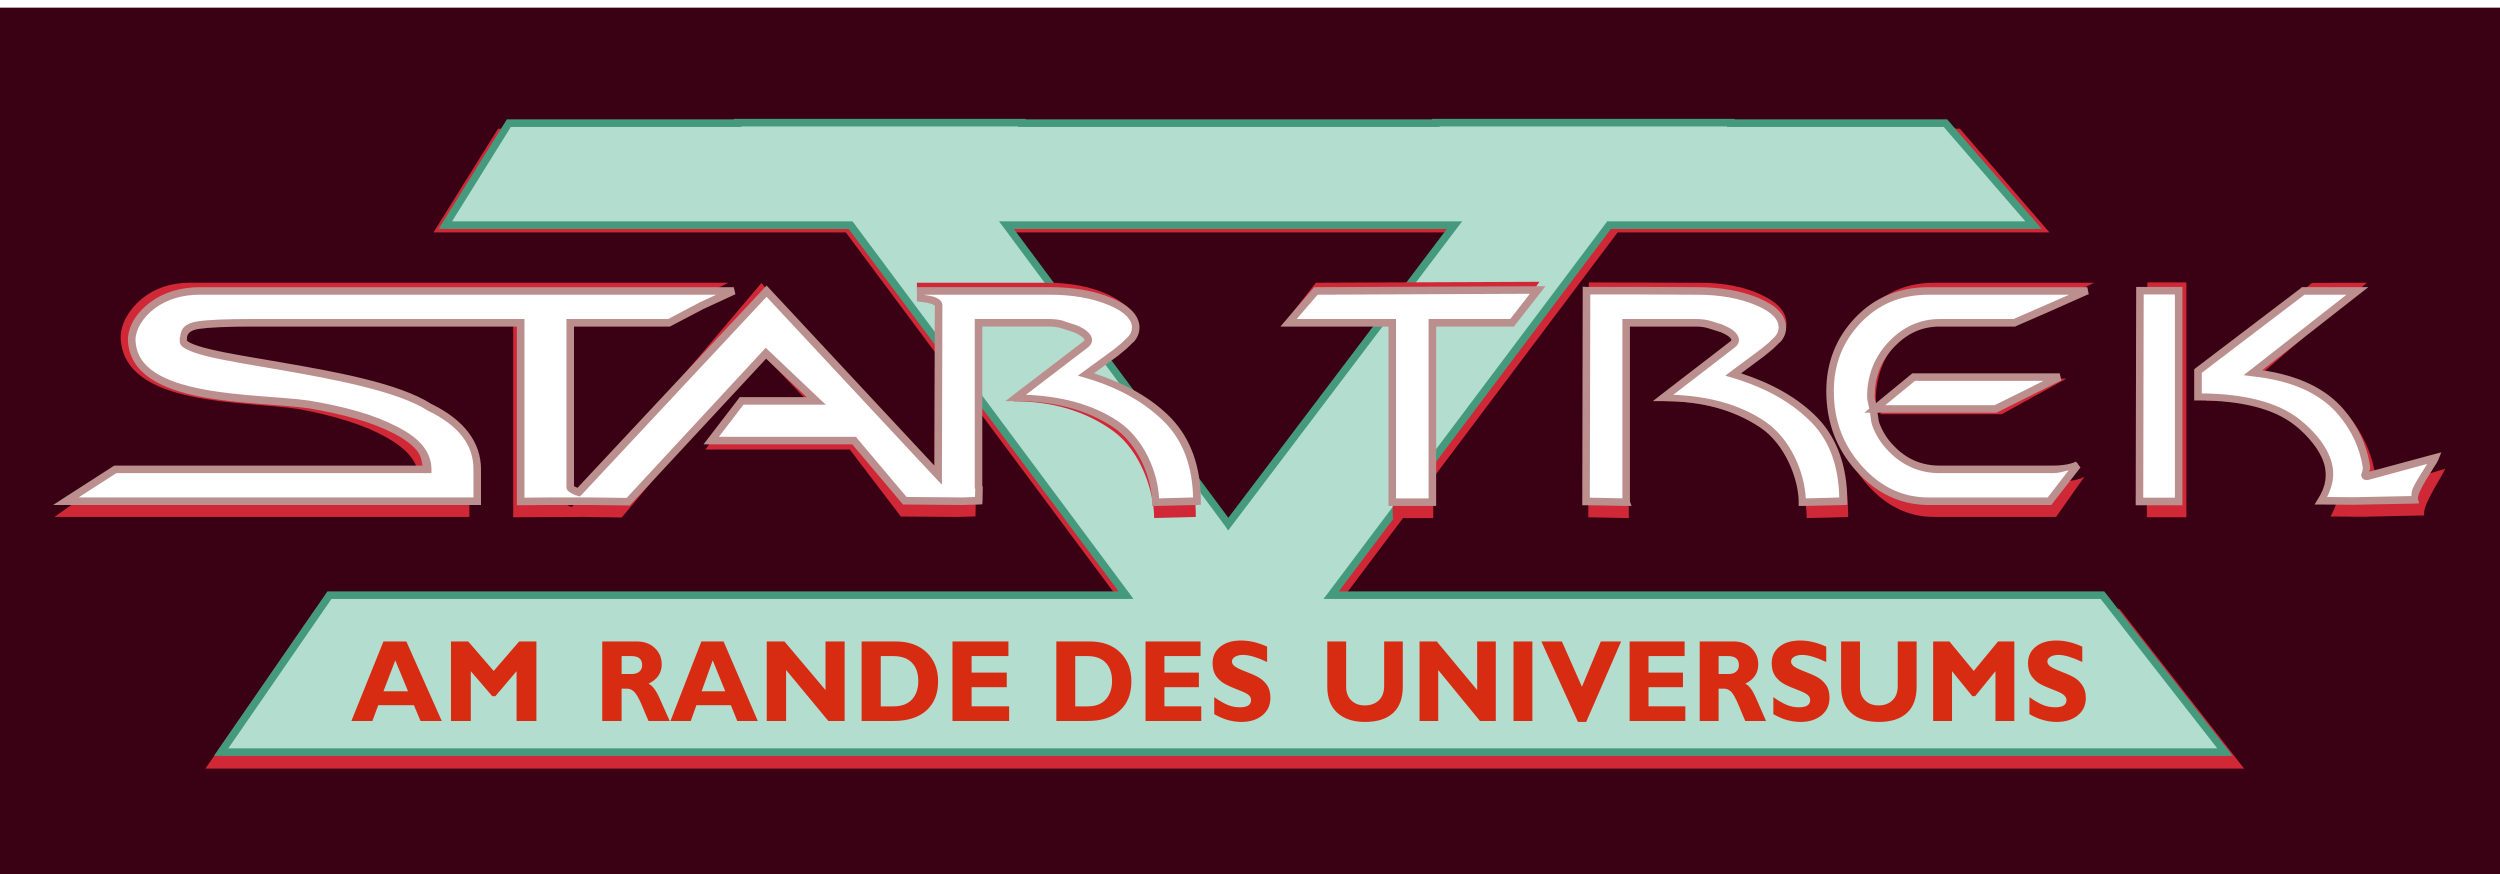 <?xml version="1.0" encoding="UTF-8" standalone="no"?>
<!-- Created with Inkscape (http://www.inkscape.org/) -->

<svg
   xmlns:dc="http://purl.org/dc/elements/1.1/"
   xmlns:cc="http://creativecommons.org/ns#"
   xmlns:rdf="http://www.w3.org/1999/02/22-rdf-syntax-ns#"
   xmlns:svg="http://www.w3.org/2000/svg"
   xmlns="http://www.w3.org/2000/svg"
   version="1.1"
   width="286"
   height="100"
   id="svg4634">
  <defs
     id="defs4638">
    <filter
       x="-0.019"
       y="-0.21"
       width="1.038"
       height="1.419"
       color-interpolation-filters="sRGB"
       id="filter5514">
      <feGaussianBlur
         id="feGaussianBlur5516"
         stdDeviation="2.516" />
    </filter>
  </defs>
  <rect
     width="288.628"
     height="101.311"
     x="-0.729"
     y="0.875"
     id="rect5527"
     style="opacity:0.993;fill:#390013;fill-opacity:1;fill-rule:nonzero;stroke:none" />
  <g
     transform="matrix(0.864,0,0,0.864,-81.123,-242.73)"
     id="g5518">
    <path
       d="m 190.686,297.908 0,0.064 -30.843,0 -8.553,13.736 54.595,0 37.107,49.857 -107.313,0 -14.595,21.145 269.953,0 -16.502,-21.145 -103.911,0 37.456,-49.857 57.17,0 -11.86,-13.736 -28.903,0 0,-0.064 -39.746,0 0,0.064 -55.771,0 0,-0.064 -38.283,0 z m 36.184,13.8 60.382,0 -30.493,40.286 -29.889,-40.286 z"
       id="text4644-1-9-5-7-6-1-4"
       style="fill:#d02837;fill-opacity:1" />
    <path
       d="m 191.769,297.599 0,0.062 -30.312,0 -8.406,13.5 53.656,0 36.469,49 -105.469,0 -14.344,20.781 265.312,0 -16.219,-20.781 -102.125,0 36.812,-49 56.188,0 -11.656,-13.5 -28.406,0 0,-0.062 -39.062,0 0,0.062 -54.812,0 0,-0.062 -37.625,0 z m 35.562,13.562 59.344,0 -29.969,39.594 -29.375,-39.594 z"
       id="text4644-1-9-5-7-6-1"
       style="fill:#b3ddcf;fill-opacity:1" />
    <path
       d="m 191.065,296.68 0,0.062 -29.812,0 -0.25,0 -0.156,0.25 -8.406,13.5 -0.469,0.75 0.875,0 53.406,0 35.75,48 -104.5,0 -0.25,0 -0.156,0.219 -14.344,20.781 -0.531,0.781 0.938,0 265.312,0 1.031,0 -0.625,-0.812 -16.219,-20.781 -0.156,-0.188 -0.25,0 -101.094,0 36.031,-48 55.938,0 1.094,0 -0.688,-0.812 -11.656,-13.5 -0.156,-0.188 -0.25,0 -27.906,0 0,-0.062 -0.5,0 -39.062,0 -0.5,0 0,0.062 -53.812,0 0,-0.062 -0.5,0 -37.625,0 -0.5,0 z m 1,1 36.625,0 0,0.062 0.5,0 54.812,0 0.5,0 0,-0.062 38.062,0 0,0.062 0.5,0 28.188,0 10.812,12.5 -55.125,0 -0.25,0 -0.125,0.188 -36.812,49 -0.625,0.812 1,0 101.906,0 15.438,19.781 -263.344,0 13.656,-19.781 105.188,0 1,0 -0.594,-0.812 -36.469,-49 -0.156,-0.188 -0.25,0 -52.75,0 7.781,-12.5 30.031,0 0.5,0 0,-0.062 z m 34.094,12.562 0.594,0.781 29.375,39.594 0.375,0.562 0.406,-0.531 29.969,-39.594 0.625,-0.812 -1.031,0 -59.344,0 -0.969,0 z m 1.969,1 57.344,0 -28.938,38.25 -28.406,-38.25 z"
       id="text4644-1-9-5-7-6-1-5"
       style="fill:#459a7d;fill-opacity:1" />
    <path
       d="m 258.259,365.745 c -1.16,1e-5 -2.089,0.258 -2.781,0.812 -0.692,0.555 -1.031,1.284 -1.031,2.188 0,0.698 0.151,1.272 0.469,1.719 0.318,0.447 0.719,0.79 1.156,1.031 0.437,0.241 1.003,0.5 1.75,0.781 0.747,0.281 1.242,0.523 1.438,0.719 0.196,0.196 0.281,0.404 0.281,0.625 -10e-6,0.648 -0.49,0.969 -1.469,0.969 -0.578,0 -1.109,-0.097 -1.625,-0.312 -0.516,-0.216 -1.113,-0.559 -1.781,-1.031 l 0,2.25 c 1.165,0.678 2.352,1.031 3.594,1.031 1.151,0 2.077,-0.298 2.781,-0.875 0.704,-0.577 1.062,-1.338 1.062,-2.312 -10e-6,-0.683 -0.146,-1.272 -0.469,-1.719 -0.322,-0.447 -0.712,-0.785 -1.156,-1.031 -0.444,-0.246 -1.041,-0.495 -1.781,-0.781 -0.74,-0.286 -1.215,-0.538 -1.406,-0.719 -0.191,-0.181 -0.281,-0.362 -0.281,-0.562 0,-0.261 0.141,-0.467 0.406,-0.625 0.265,-0.158 0.614,-0.25 1.062,-0.25 0.788,1e-5 1.86,0.31 3.188,0.938 l 0,-2.031 c -1.189,-0.542 -2.337,-0.812 -3.406,-0.812 z m 74.031,0 c -1.16,1e-5 -2.089,0.258 -2.781,0.812 -0.692,0.555 -1.031,1.284 -1.031,2.188 0,0.698 0.151,1.272 0.469,1.719 0.318,0.447 0.719,0.79 1.156,1.031 0.437,0.241 1.034,0.5 1.781,0.781 0.747,0.281 1.21,0.523 1.406,0.719 0.196,0.196 0.281,0.404 0.281,0.625 -10e-6,0.648 -0.49,0.969 -1.469,0.969 -0.578,0 -1.109,-0.097 -1.625,-0.312 -0.516,-0.216 -1.113,-0.559 -1.781,-1.031 l 0,2.25 c 1.165,0.678 2.352,1.031 3.594,1.031 1.151,0 2.077,-0.298 2.781,-0.875 0.704,-0.577 1.062,-1.338 1.062,-2.312 -10e-6,-0.683 -0.146,-1.272 -0.469,-1.719 -0.322,-0.447 -0.712,-0.785 -1.156,-1.031 -0.444,-0.246 -1.041,-0.495 -1.781,-0.781 -0.74,-0.286 -1.215,-0.538 -1.406,-0.719 -0.191,-0.181 -0.281,-0.362 -0.281,-0.562 0,-0.261 0.141,-0.467 0.406,-0.625 0.265,-0.158 0.614,-0.25 1.062,-0.25 0.788,1e-5 1.86,0.31 3.188,0.938 l 0,-2.031 c -1.189,-0.542 -2.337,-0.812 -3.406,-0.812 z m 33.938,0 c -1.16,1e-5 -2.089,0.258 -2.781,0.812 -0.692,0.555 -1.031,1.284 -1.031,2.188 0,0.698 0.151,1.272 0.469,1.719 0.318,0.447 0.688,0.79 1.125,1.031 0.437,0.241 1.034,0.5 1.781,0.781 0.747,0.281 1.21,0.523 1.406,0.719 0.196,0.196 0.312,0.404 0.312,0.625 -10e-6,0.648 -0.49,0.969 -1.469,0.969 -0.578,0 -1.141,-0.097 -1.656,-0.312 -0.516,-0.216 -1.113,-0.559 -1.781,-1.031 l 0,2.25 c 1.165,0.678 2.383,1.031 3.625,1.031 1.151,0 2.077,-0.298 2.781,-0.875 0.704,-0.577 1.062,-1.338 1.062,-2.312 -10e-6,-0.683 -0.178,-1.272 -0.5,-1.719 -0.322,-0.447 -0.681,-0.785 -1.125,-1.031 -0.444,-0.246 -1.041,-0.495 -1.781,-0.781 -0.74,-0.286 -1.215,-0.538 -1.406,-0.719 -0.191,-0.181 -0.281,-0.362 -0.281,-0.562 0,-0.261 0.141,-0.467 0.406,-0.625 0.265,-0.158 0.614,-0.25 1.062,-0.25 0.788,1e-5 1.829,0.31 3.156,0.938 l 0,-2.031 c -1.189,-0.542 -2.305,-0.812 -3.375,-0.812 z m -221.562,0.125 -4.25,10.531 2.781,0 0.781,-2.094 4.719,0 0.875,2.094 2.812,0 -4.688,-10.531 -3.031,0 z m 8.938,0 0,10.531 2.625,0 0,-6.594 2.844,3.312 0.406,0 2.812,-3.312 0,6.594 2.625,0 0,-10.531 -2.281,0 -3.375,3.906 -3.375,-3.906 -2.281,0 z m 20.031,0 0,10.531 2.562,0 0,-4.281 0.719,0 c 0.335,0 0.644,0.13 0.938,0.406 0.294,0.276 0.652,0.901 1.062,1.875 0.41,0.974 0.679,1.654 0.844,2 l 2.812,0 c -0.427,-0.934 -0.885,-1.946 -1.344,-3 -0.459,-1.054 -0.954,-1.702 -1.469,-1.938 1.166,-0.557 1.75,-1.403 1.75,-2.562 -1e-5,-0.838 -0.289,-1.566 -0.906,-2.156 -0.617,-0.59 -1.42,-0.875 -2.406,-0.875 l -4.562,0 z m 13.125,0 -4.094,10.531 2.688,0 0.75,-2.094 4.562,0 0.844,2.094 2.719,0 -4.531,-10.531 -2.938,0 z m 8.656,0 0,10.531 2.562,0 0,-6.75 5.594,6.75 2.156,0 0,-10.531 -2.531,0 0,6.438 -5.438,-6.438 -2.344,0 z m 12.562,0 0,10.531 4.219,0 c 1.894,0 3.353,-0.475 4.375,-1.406 1.022,-0.931 1.531,-2.212 1.531,-3.844 -1e-5,-1.556 -0.492,-2.831 -1.5,-3.812 -1.008,-0.982 -2.391,-1.469 -4.125,-1.469 l -4.5,0 z m 12.031,0 0,10.531 7.5,0 0,-1.938 -4.969,0 0,-2.531 4.656,0 0,-1.938 -4.656,0 0,-2.188 4.875,0 0,-1.938 -7.406,0 z m 13.75,0 0,10.531 4.125,0 c 1.862,0 3.307,-0.475 4.312,-1.406 1.005,-0.931 1.5,-2.212 1.5,-3.844 -1e-5,-1.556 -0.478,-2.831 -1.469,-3.812 -0.991,-0.982 -2.358,-1.469 -4.062,-1.469 l -4.406,0 z m 11.812,0 0,10.531 7.375,0 0,-1.938 -4.875,0 0,-2.531 4.562,0 0,-1.938 -4.562,0 0,-2.188 4.781,0 0,-1.938 -7.281,0 z m 24.062,0 0,5.969 c 0,1.506 0.436,2.665 1.312,3.469 0.876,0.803 2.102,1.219 3.688,1.219 1.605,0 2.854,-0.394 3.719,-1.188 0.864,-0.793 1.281,-1.964 1.281,-3.5 l 0,-5.969 -2.469,0 0,5.875 c -10e-6,0.833 -0.227,1.454 -0.688,1.906 -0.461,0.452 -1.106,0.688 -1.875,0.688 -0.74,0 -1.325,-0.214 -1.781,-0.656 -0.456,-0.442 -0.688,-1.048 -0.688,-1.781 l 0,-6.031 -2.5,0 z m 12.219,0 0,10.531 2.469,0 0,-6.75 5.531,6.75 2.094,0 0,-10.531 -2.469,0 0,6.438 -5.344,-6.438 -2.281,0 z m 12.438,0 0,10.531 2.5,0 0,-10.531 -2.5,0 z m 3.688,0 4.844,10.656 1.094,0 4.625,-10.656 -2.688,0 -2.5,6 -2.656,-6 -2.719,0 z m 11.688,0 0,10.531 7.375,0 0,-1.938 -4.875,0 0,-2.531 4.562,0 0,-1.938 -4.562,0 0,-2.188 4.781,0 0,-1.938 -7.281,0 z m 9.281,0 0,10.531 2.5,0 0,-4.281 0.719,0 c 0.33,0 0.649,0.13 0.938,0.406 0.289,0.276 0.628,0.901 1.031,1.875 0.404,0.974 0.681,1.654 0.844,2 l 2.75,0 c -0.42,-0.934 -0.861,-1.946 -1.312,-3 -0.451,-1.054 -0.931,-1.702 -1.438,-1.938 1.146,-0.557 1.719,-1.403 1.719,-2.562 -10e-6,-0.838 -0.3,-1.566 -0.906,-2.156 -0.606,-0.59 -1.406,-0.875 -2.375,-0.875 l -4.469,0 z m 18.719,0 0,5.969 c 0,1.506 0.436,2.665 1.312,3.469 0.876,0.803 2.102,1.219 3.688,1.219 1.605,0 2.854,-0.394 3.719,-1.188 0.864,-0.793 1.281,-1.964 1.281,-3.5 l 0,-5.969 -2.5,0 0,5.875 c -10e-6,0.833 -0.227,1.454 -0.688,1.906 -0.461,0.452 -1.075,0.688 -1.844,0.688 -0.74,0 -1.325,-0.214 -1.781,-0.656 -0.456,-0.442 -0.688,-1.048 -0.688,-1.781 l 0,-6.031 -2.5,0 z m 12.188,0 0,10.531 2.5,0 0,-6.594 2.688,3.312 0.375,0 2.688,-3.312 0,6.594 2.5,0 0,-10.531 -2.156,0 -3.219,3.906 -3.219,-3.906 -2.156,0 z m -173.656,1.938 1.281,0 c 0.966,1e-5 1.437,0.394 1.438,1.188 -1e-5,0.387 -0.125,0.667 -0.375,0.875 -0.25,0.208 -0.604,0.313 -1.031,0.312 l -1.312,0 0,-2.375 z m 34.312,0 1.625,0 c 1.078,1e-5 1.924,0.28 2.5,0.875 0.576,0.595 0.844,1.403 0.844,2.438 -1e-5,0.999 -0.276,1.827 -0.844,2.438 -0.568,0.61 -1.395,0.906 -2.469,0.906 l -1.656,0 0,-6.656 z m 25.75,0 1.594,0 c 1.06,1e-5 1.872,0.28 2.438,0.875 0.566,0.595 0.844,1.403 0.844,2.438 -1e-5,0.999 -0.285,1.827 -0.844,2.438 -0.559,0.61 -1.351,0.906 -2.406,0.906 l -1.625,0 0,-6.656 z m 85.188,0 1.25,0 c 0.95,1e-5 1.437,0.394 1.438,1.188 -10e-6,0.387 -0.129,0.667 -0.375,0.875 -0.246,0.208 -0.58,0.313 -1,0.312 l -1.312,0 0,-2.375 z m -175.219,0.562 1.688,4.094 -3.25,0 1.562,-4.094 z m 42.031,0 1.656,4.094 -3.125,0 1.469,-4.094 z"
       id="text5409"
       style="fill:#d72c12;fill-opacity:1" />
    <path
       d="m 117.294,320.666 c -2.54,3e-5 -4.684,0.639 -6.442,1.923 -1.758,1.284 -2.892,3.118 -2.892,4.723 0.287,8.56 16.893,7.721 24.076,8.77 2.296,0.386 4.446,0.865 6.474,1.442 2.027,0.578 3.806,1.264 5.32,2.051 1.514,0.787 2.617,1.601 3.301,2.468 0.684,0.867 1.026,1.825 1.026,2.852 l -42.373,0 -6.73,4.327 55.834,0 0,-4.327 c -5e-5,-3.499 -2.144,-6.31 -6.442,-8.397 -8.424,-5.451 -34.726,-6.452 -33.491,-9.326 -10e-6,-1.027 0.683,-1.65 2.051,-1.859 1.368,-0.209 3.837,-0.32 7.403,-0.32 l 14.005,0 6.025,0 16.345,0 0,24.268 3.798,-0.016 5.785,-0.024 5.019,0.066 18.697,-20.16 6.869,6.493 -10.161,0 -4.134,5.384 19.423,0 6.863,8.166 7.837,0.051 2.209,-0.069 0.034,-1.758 -0.064,-0.096 0,-22.306 9.551,0 c 0.689,2e-5 1.346,0.096 1.955,0.288 l 1.506,0.481 c 1.257,0.513 1.891,1.057 1.891,1.602 -2e-5,0.193 -0.109,0.384 -0.353,0.577 l -9.39,7.179 c 5.229,10e-6 9.708,1.198 13.396,3.622 3.689,2.424 5.512,7.339 5.512,10.613 l 2.681,-0.063 2.928,-0.069 c -4e-5,-4.558 -1.293,-8.2 -3.846,-10.897 -2.756,-2.857 -6.483,-4.965 -11.185,-6.346 l 4.038,-2.948 1.09,-0.897 0.897,-0.865 c 0.445,-0.482 0.673,-1.025 0.673,-1.634 -3e-5,-1.38 -1.151,-2.562 -3.461,-3.525 -2.311,-0.963 -5.044,-1.442 -8.204,-1.442 l -17.531,0 0,0.961 c 0.851,0.096 1.474,0.24 1.859,0.417 0.385,0.177 0.577,0.353 0.577,0.545 l -0.064,23.107 -23.299,-24.998 -25.511,27.306 c -0.102,-0.032 -0.193,-0.058 -0.288,-0.096 -0.561,-0.225 -0.865,-0.416 -0.865,-0.609 l 0,-22.306 13.428,0 4.26,-2.236 4.522,-2.091 -38.715,0 -3.045,0 z m 151.494,0 -1.602,1.864 -2.116,2.463 14.069,0 0,24.361 3.078,0 2.37,0 0,-24.361 10.832,0 3.464,-4.442 z m 36.728,-0.039 -0.064,28.634 2.366,0.042 3.114,0.055 -0.032,-0.096 0,-24.268 9.486,0 c 0.686,2e-5 1.317,0.096 1.923,0.288 l 1.538,0.481 c 1.25,0.513 1.859,1.057 1.859,1.602 -2e-5,0.193 -0.11,0.384 -0.353,0.577 l -9.326,7.179 c 5.203,10e-6 9.63,1.198 13.3,3.622 3.67,2.424 5.512,7.339 5.512,10.613 l 3.077,-0.06 2.5,-0.072 c -4e-5,-4.558 -1.273,-8.2 -3.814,-10.897 -2.742,-2.857 -6.443,-4.965 -11.121,-6.346 l 3.974,-2.948 1.09,-0.897 0.897,-0.865 c 0.443,-0.482 0.673,-1.025 0.673,-1.634 -3e-5,-1.38 -1.13,-2.562 -3.429,-3.525 -2.299,-0.963 -5.028,-1.442 -8.172,-1.442 l -7.277,-0.019 z m 46.471,0.039 c -3.887,3e-5 -7.09,1.342 -9.615,4.006 -2.525,2.664 -3.782,5.859 -3.782,9.615 0,4.076 1.308,7.574 3.942,10.512 2.634,2.938 5.786,4.423 9.454,4.423 l 16.409,0 3.814,-4.903 c -0.763,0.385 -1.904,0.577 -3.429,0.577 l -15.319,0 c -2.58,0 -4.786,-0.958 -6.602,-2.884 -0.945,-0.963 -1.615,-2.033 -2.051,-3.205 -0.436,-1.172 -0.673,-2.433 -0.673,-3.782 -10e-6,-2.761 0.936,-5.125 2.788,-7.083 1.852,-1.958 4.031,-2.948 6.538,-2.948 l 10.191,0 4.469,-1.959 5.402,-2.368 z m 28.684,-0.039 -0.064,28.634 2.709,0 2.611,0 0,-28.634 -2.798,0 z m 22.163,0.059 -14.279,10.877 0,3.461 c 5.974,10e-6 10.461,1.15 13.428,3.461 1.833,1.428 3.981,3.808 4.356,6.259 0.232,1.517 -0.088,2.968 -1.023,4.423 l 4.349,0.032 8.262,-0.165 c -0.335,-1.187 2.477,-4.824 2.826,-5.683 l -9.227,2.494 c -0.611,0.041 0.015,-0.538 -0.103,-1.316 -0.44,-2.901 -1.705,-5.333 -3.414,-7.358 -2.574,-3.05 -6.57,-4.838 -11.954,-5.416 l 14.166,-11.089 -3.919,0.01 z m -52.866,11.678 -5.288,4.327 16.409,0 4.171,-2.078 4.515,-2.249 z"
       transform="matrix(0.984,0,0,1.086,3.633,-29.87)"
       id="text4644-5"
       style="fill:#d02837;fill-opacity:1;filter:url(#filter5514)" />
    <path
       d="m 120.435,319.194 c -2.477,3e-5 -4.567,0.623 -6.281,1.875 -1.714,1.252 -2.82,3.041 -2.82,4.605 0.28,8.347 16.472,7.529 23.476,8.551 2.238,0.376 4.336,0.843 6.312,1.406 1.977,0.563 3.711,1.233 5.188,2 1.476,0.767 2.552,1.561 3.219,2.406 0.667,0.845 1,1.779 1,2.781 l -41.317,0 -6.562,4.219 54.442,0 0,-4.219 c -5e-5,-3.412 -2.091,-6.153 -6.281,-8.188 -8.214,-5.316 -33.86,-6.291 -32.656,-9.094 -1e-5,-1.001 0.666,-1.609 2,-1.812 1.334,-0.203 3.742,-0.312 7.219,-0.312 l 13.656,0 5.875,0 15.938,0 0,23.663 3.703,-0.015 5.64,-0.023 4.894,0.064 18.231,-19.658 6.698,6.331 -9.908,0 -4.031,5.25 18.939,0 6.692,7.963 7.641,0.05 2.154,-0.067 0.033,-1.714 -0.062,-0.094 0,-21.75 9.312,0 c 0.672,2e-5 1.313,0.094 1.906,0.281 l 1.469,0.469 c 1.225,0.501 1.844,1.03 1.844,1.562 -2e-5,0.188 -0.106,0.374 -0.344,0.562 l -9.156,7 c 5.098,10e-6 9.466,1.168 13.062,3.531 3.597,2.363 5.375,7.156 5.375,10.348 l 2.614,-0.062 2.855,-0.068 c -4e-5,-4.445 -1.261,-7.995 -3.75,-10.625 -2.687,-2.786 -6.322,-4.842 -10.906,-6.188 l 3.938,-2.875 1.062,-0.875 0.875,-0.844 c 0.434,-0.47 0.656,-1 0.656,-1.594 -3e-5,-1.346 -1.122,-2.498 -3.375,-3.438 -2.253,-0.939 -4.918,-1.406 -8,-1.406 l -17.094,0 0,0.938 c 0.83,0.094 1.437,0.234 1.812,0.406 0.376,0.172 0.562,0.344 0.562,0.531 l -0.062,22.531 -22.719,-24.375 -24.875,26.625 c -0.099,-0.031 -0.188,-0.057 -0.281,-0.094 -0.547,-0.219 -0.844,-0.406 -0.844,-0.594 l 0,-21.75 13.094,0 4.154,-2.18 4.409,-2.039 -37.75,0 -2.969,0 z m 147.719,0 -1.562,1.818 -2.063,2.401 13.719,0 0,23.754 3.001,0 2.311,0 0,-23.754 10.562,0 3.377,-4.331 z m 35.812,-0.038 -0.062,27.92 2.307,0.041 3.037,0.053 -0.031,-0.094 0,-23.663 9.25,0 c 0.668,2e-5 1.284,0.094 1.875,0.281 l 1.5,0.469 c 1.219,0.501 1.812,1.03 1.812,1.562 -2e-5,0.188 -0.107,0.374 -0.344,0.562 l -9.094,7 c 5.073,1e-5 9.39,1.168 12.969,3.531 3.579,2.363 5.375,7.156 5.375,10.348 l 3,-0.059 2.437,-0.071 c -4e-5,-4.445 -1.242,-7.995 -3.719,-10.625 -2.674,-2.786 -6.282,-4.842 -10.844,-6.188 l 3.875,-2.875 1.062,-0.875 0.875,-0.844 c 0.432,-0.47 0.656,-1 0.656,-1.594 -3e-5,-1.346 -1.102,-2.498 -3.344,-3.438 -2.242,-0.939 -4.902,-1.406 -7.969,-1.406 l -7.096,-0.019 z m 45.312,0.038 c -3.79,3e-5 -6.913,1.308 -9.375,3.906 -2.462,2.598 -3.688,5.713 -3.688,9.375 0,3.975 1.275,7.386 3.844,10.25 2.568,2.864 5.642,4.312 9.219,4.312 l 16,0 3.719,-4.781 c -0.744,0.375 -1.856,0.562 -3.344,0.562 l -14.938,0 c -2.515,0 -4.667,-0.934 -6.438,-2.812 -0.921,-0.939 -1.575,-1.982 -2,-3.125 -0.425,-1.142 -0.656,-2.372 -0.656,-3.688 -1e-5,-2.692 0.912,-4.997 2.719,-6.906 1.806,-1.909 3.931,-2.875 6.375,-2.875 l 9.938,0 4.357,-1.91 5.268,-2.309 z m 27.969,-0.038 -0.062,27.92 2.642,0 2.546,0 0,-27.92 -2.728,0 z m 21.611,0.057 -13.923,10.606 0,3.375 c 5.825,1e-5 10.2,1.121 13.094,3.375 1.787,1.392 3.882,3.713 4.248,6.103 0.226,1.479 -0.086,2.894 -0.997,4.313 l 4.24,0.032 8.056,-0.161 c -0.327,-1.157 2.415,-4.704 2.755,-5.541 l -8.997,2.432 c -0.595,0.04 0.014,-0.524 -0.101,-1.284 -0.429,-2.828 -1.662,-5.2 -3.329,-7.175 -2.51,-2.974 -6.406,-4.718 -11.656,-5.281 l 13.812,-10.812 -3.821,0.01 z m -51.548,11.387 -5.156,4.219 16,0 4.067,-2.026 4.402,-2.193 z"
       id="text4644"
       style="fill:#ffffff" />
    <path
       d="m 195.393,318.742 -0.375,0.406 -24.656,26.375 c -0.212,-0.089 -0.393,-0.167 -0.469,-0.219 l 0,-21.125 12.594,0 0.125,0 0.094,-0.062 4.125,-2.156 0.031,-0.031 4.406,-2.031 -0.219,-0.938 -37.75,0 -2.969,0 -29.906,0 c -2.561,3e-5 -4.787,0.649 -6.594,1.969 -1.815,1.325 -3,3.2 -3,5 l 0,0.031 c 0.075,2.248 1.241,3.919 3,5.094 1.759,1.175 4.08,1.916 6.594,2.406 5.015,0.978 10.849,1.034 14.281,1.531 0.008,10e-4 0.023,-0.001 0.031,0 2.21,0.373 4.271,0.82 6.219,1.375 1.95,0.556 3.654,1.221 5.094,1.969 1.439,0.748 2.463,1.522 3.062,2.281 0.483,0.612 0.625,1.283 0.719,1.969 l -40.625,0 -0.156,0 -0.125,0.062 -6.562,4.219 -1.438,0.938 1.719,0 54.438,0 0.5,0 0,-0.5 0,-4.219 c -5e-5,-3.597 -2.253,-6.544 -6.5,-8.625 -0.017,-0.011 -0.045,-0.02 -0.062,-0.031 -4.31,-2.758 -12.737,-4.277 -20,-5.531 -3.646,-0.63 -6.982,-1.158 -9.312,-1.719 -1.165,-0.28 -2.096,-0.575 -2.625,-0.844 -0.265,-0.134 -0.422,-0.283 -0.469,-0.344 l 0.031,-0.094 0,-0.094 c -1e-5,-0.39 0.112,-0.634 0.344,-0.844 0.231,-0.21 0.613,-0.376 1.219,-0.469 1.271,-0.194 3.69,-0.312 7.156,-0.312 l 13.656,0 5.875,0 15.438,0 0,23.156 0,0.5 0.5,0 3.688,-0.031 5.656,0 4.875,0.062 0.219,0 0.156,-0.156 17.906,-19.281 5.375,5.094 -8.625,0 -0.25,0 -0.156,0.219 -4.031,5.25 -0.594,0.781 1,0 18.688,0 6.562,7.781 0.156,0.188 0.219,0 7.656,0.062 2.156,-0.062 0.469,-0.031 0.031,-0.469 0.031,-1.719 0,-0.156 -0.062,-0.094 0,-21.094 8.812,0 c 0.625,2e-5 1.209,0.079 1.75,0.25 l 1.438,0.469 0.031,0 c 0.565,0.234 0.98,0.485 1.219,0.688 0.243,0.207 0.281,0.334 0.281,0.406 0,2.6e-4 0.012,0.023 -0.156,0.156 l -9.156,7 -1.156,0.906 1.469,0 c 5.022,1e-5 9.277,1.135 12.781,3.438 3.401,2.235 5.156,6.931 5.156,9.938 l 0,0.5 0.5,0 2.625,-0.062 2.844,-0.062 0.5,-0.031 0,-0.469 c -4e-5,-4.539 -1.32,-8.237 -3.906,-10.969 -2.566,-2.659 -6.048,-4.604 -10.25,-5.969 l 3.219,-2.344 0.031,-0.031 1.062,-0.875 0.031,-0.031 0.875,-0.844 0.031,0 c 0.504,-0.545 0.781,-1.219 0.781,-1.938 -2e-5,-0.812 -0.369,-1.575 -1,-2.219 -0.631,-0.644 -1.521,-1.201 -2.688,-1.688 -2.328,-0.97 -5.055,-1.437 -8.188,-1.438 l -17.094,0 -0.5,0 0,0.5 0,0.938 0,0.438 0.438,0.062 c 0.802,0.09 1.373,0.214 1.656,0.344 0.159,0.073 0.251,0.159 0.281,0.188 l -0.062,21.156 -21.843,-23.438 -0.375,-0.406 z m 102.094,0.094 -29.344,0.125 -0.25,0 -0.125,0.156 -1.562,1.812 -2.062,2.406 -0.719,0.844 1.094,0 13.219,0 0,23.25 0,0.5 0.5,0 3,0 2.312,0 0.5,0 0,-0.5 0,-23.25 10.062,0 0.25,0 0.125,-0.188 3.406,-4.344 0.625,-0.812 -1.031,0 z m 5.969,0.062 0,0.5 -0.062,27.938 0,0.5 0.5,0 2.281,0.031 3.062,0.062 0.688,0 -0.219,-0.594 0,-0.062 0,-23.094 8.75,0 c 0.622,2e-5 1.178,0.079 1.719,0.25 l 1.469,0.469 0.031,0 c 0.561,0.233 0.956,0.455 1.188,0.656 0.236,0.205 0.281,0.357 0.281,0.438 0,-0.002 0.012,0.022 -0.156,0.156 l -9.094,7 -1.156,0.906 1.469,0 c 4.996,1e-5 9.2,1.134 12.688,3.438 3.384,2.234 5.156,6.933 5.156,9.938 l 0,0.5 0.5,0 3,-0.062 2.438,-0.062 0.5,-0.031 0,-0.469 c -4e-5,-4.538 -1.301,-8.236 -3.875,-10.969 -2.552,-2.658 -6.008,-4.604 -10.188,-5.969 l 3.156,-2.344 0.031,-0.031 1.062,-0.875 0.031,-0.031 0.875,-0.844 0.031,0 c 0.5,-0.544 0.781,-1.218 0.781,-1.938 -2e-5,-0.809 -0.344,-1.574 -0.969,-2.219 -0.624,-0.645 -1.526,-1.201 -2.688,-1.688 -2.317,-0.971 -5.039,-1.437 -8.156,-1.438 l -7.094,-0.031 -7.531,0 -0.5,-0.031 z m 73.281,0.031 0,0.469 -0.062,27.938 0,0.5 0.5,0 2.625,0 2.562,0 0.5,0 0,-0.5 0,-27.906 0,-0.5 -0.5,0 -2.719,0 -2.406,0 -0.5,0 z m -27.469,0.031 c -3.905,3e-5 -7.2,1.372 -9.75,4.062 -2.542,2.683 -3.812,5.945 -3.812,9.719 0,4.082 1.324,7.613 3.969,10.562 2.645,2.95 5.882,4.5 9.594,4.5 l 16,0 0.25,0 0.125,-0.188 3.719,-4.781 -0.594,-0.781 c -0.624,0.315 -1.68,0.531 -3.125,0.531 l -14.938,0 c -2.392,0 -4.405,-0.865 -6.094,-2.656 -0.874,-0.891 -1.474,-1.89 -1.875,-2.969 -0.159,-0.428 -0.15,-0.922 -0.25,-1.375 l 15.656,0 0.125,0 0.094,-0.062 4.062,-2.031 4.406,-2.188 -0.219,-0.938 -19.312,0 -0.188,0 -0.125,0.094 -4.719,3.875 c -0.027,-0.303 -0.156,-0.561 -0.156,-0.875 -1e-5,-2.579 0.836,-4.738 2.562,-6.562 1.73,-1.828 3.719,-2.719 6.031,-2.719 l 9.938,0 0.094,0 0.094,-0.062 4.375,-1.906 5.062,-2.25 0.188,-0.062 -0.188,-0.938 -21,0 z m 49.406,0 -0.125,0.125 -13.938,10.594 -0.188,0.156 0,0.25 0,3.375 0,0.5 0.5,0 c 5.761,1e-5 10.017,1.097 12.781,3.25 1.724,1.343 3.733,3.626 4.062,5.781 0.209,1.364 -0.08,2.633 -0.938,3.969 l -0.469,0.781 0.906,0 4.219,0.031 0.031,0 8.062,-0.156 0.625,-0.031 -0.156,-0.594 c -0.014,-0.049 0.019,-0.437 0.219,-0.906 0.2,-0.469 0.506,-1.036 0.844,-1.594 0.338,-0.558 0.698,-1.122 1,-1.594 0.302,-0.471 0.529,-0.813 0.656,-1.125 l 0.375,-0.938 -0.969,0.25 -8.562,2.312 c 0.058,-0.222 0.146,-0.407 0.094,-0.75 -0.444,-2.928 -1.722,-5.405 -3.438,-7.438 -2.417,-2.863 -6.09,-4.551 -10.844,-5.25 l 12.938,-10.125 1.125,-0.875 -1.438,0 -3.844,0 -3.375,0 -0.156,0 z m -102.219,0.875 -2.594,3.344 -10.312,0 -0.5,0 0,0.5 0,23.25 -1.812,0 -2.5,0 0,-23.25 0,-0.5 -0.5,0 -12.656,0 1.375,-1.594 1.406,-1.625 28.094,-0.125 z m 8,0.094 7.031,0 7.094,0.031 c 3.016,3e-5 5.615,0.468 7.781,1.375 1.081,0.453 1.857,0.935 2.344,1.438 0.487,0.503 0.687,0.995 0.688,1.531 -2e-5,0.454 -0.159,0.835 -0.5,1.219 -0.011,0.012 -0.02,0.019 -0.031,0.031 l -0.812,0.781 -0.031,0.031 -1.031,0.844 -3.875,2.875 -0.781,0.594 0.938,0.281 c 4.498,1.327 8.022,3.35 10.625,6.062 2.279,2.419 3.433,5.692 3.531,9.781 l -1.875,0.062 -0.031,0 -2.531,0.062 c -0.159,-3.35 -1.929,-7.902 -5.531,-10.281 -3.349,-2.212 -7.416,-3.247 -12,-3.438 l 8.156,-6.281 c 0.304,-0.242 0.531,-0.559 0.531,-0.938 -2e-5,-0.452 -0.259,-0.869 -0.625,-1.188 -0.366,-0.318 -0.859,-0.581 -1.5,-0.844 l -0.031,0 0,-0.031 -1.5,-0.469 c -0.64,-0.203 -1.316,-0.281 -2.031,-0.281 l -9.25,0 -0.5,0 0,0.5 0,23.25 -2.5,-0.062 -1.812,-0.031 0.062,-26.906 z m 73.281,0 1.906,0 2.219,0 0,26.906 -2.062,0 -2.125,0 0.062,-26.906 z m -257.312,0.031 29.906,0 2.969,0 35.438,0 -2.312,1.062 0,0.031 -0.031,0 -4.031,2.125 -12.969,0 -0.5,0 0,0.5 0,21.75 c -6e-5,0.357 0.239,0.551 0.438,0.688 0.199,0.136 0.429,0.259 0.719,0.375 0.122,0.049 0.22,0.065 0.312,0.094 l 0.312,0.094 0.219,-0.219 24.5,-26.219 22.344,23.969 0.875,0.906 0,-1.25 0.062,-22.531 c 0,-0.26 -0.155,-0.509 -0.312,-0.656 -0.157,-0.147 -0.346,-0.244 -0.562,-0.344 -0.362,-0.166 -0.91,-0.253 -1.5,-0.344 l 0,-0.031 16.594,0 c 3.031,3e-5 5.634,0.467 7.812,1.375 1.087,0.453 1.85,0.934 2.344,1.438 0.493,0.504 0.719,0.997 0.719,1.531 -2e-5,0.455 -0.158,0.836 -0.5,1.219 -0.011,0.012 -0.02,0.019 -0.031,0.031 l -0.812,0.781 -0.031,0.031 -1.031,0.844 -3.938,2.875 -0.812,0.594 0.969,0.281 c 4.521,1.327 8.071,3.351 10.688,6.062 2.296,2.426 3.499,5.68 3.594,9.781 l -2.344,0.062 -2.156,0.062 c -0.157,-3.349 -1.911,-7.902 -5.531,-10.281 -3.369,-2.214 -7.479,-3.249 -12.094,-3.438 l 8.219,-6.281 c 0.307,-0.243 0.531,-0.561 0.531,-0.938 -2e-5,-0.46 -0.284,-0.871 -0.656,-1.188 -0.372,-0.316 -0.857,-0.581 -1.5,-0.844 l -0.031,0 -1.469,-0.469 0,-0.031 c -0.646,-0.204 -1.344,-0.281 -2.062,-0.281 l -9.312,0 -0.5,0 0,0.5 0,21.75 0,0.156 0.062,0.094 -0.031,1.062 -1.656,0.062 -0.031,0 -7.375,-0.062 -6.562,-7.781 -0.125,-0.188 -0.25,0 -17.906,0 3.25,-4.25 9.656,0 1.25,0 -0.906,-0.844 -6.688,-6.344 -0.375,-0.344 -0.344,0.375 -18.062,19.5 -4.688,-0.062 -5.656,0 -3.188,0.031 0,-23.156 0,-0.5 -0.5,0 -15.938,0 -5.875,0 -13.656,0 c -3.487,2e-5 -5.917,0.1 -7.312,0.312 -0.728,0.111 -1.315,0.324 -1.75,0.719 -0.382,0.347 -0.514,0.88 -0.562,1.406 l -0.062,-0.031 c -0.013,0.03 0.041,0.062 0.031,0.094 -0.003,0.049 -0.062,0.076 -0.062,0.125 l 0.062,0 c -0.041,0.278 -0.034,0.604 0.125,0.812 0.201,0.264 0.475,0.423 0.812,0.594 0.675,0.342 1.614,0.649 2.812,0.938 2.396,0.577 5.765,1.121 9.406,1.75 7.283,1.258 15.737,2.87 19.656,5.406 l 0.031,0.031 0.031,0 c 4.091,1.986 6,4.542 6,7.75 l 0,3.719 -52.281,0 5,-3.219 41.219,0 0.5,0 0,-0.5 c -5e-5,-1.113 -0.397,-2.172 -1.125,-3.094 -0.735,-0.93 -1.862,-1.745 -3.375,-2.531 -1.513,-0.786 -3.278,-1.492 -5.281,-2.062 -1.996,-0.569 -4.12,-1.027 -6.375,-1.406 -3.575,-0.522 -9.329,-0.578 -14.219,-1.531 -2.445,-0.477 -4.676,-1.167 -6.25,-2.219 -1.574,-1.051 -2.498,-2.387 -2.562,-4.312 0,-1.329 0.98,-3.009 2.594,-4.188 1.622,-1.184 3.607,-1.781 6,-1.781 z m 228.844,0 18.594,0 -3.062,1.344 -4.312,1.875 -9.781,0 c -2.576,2e-5 -4.867,1.041 -6.75,3.031 -1.887,1.994 -2.844,4.445 -2.844,7.25 0,0.57 0.201,1.054 0.281,1.594 l -0.656,0.531 0.75,0 c 0.114,0.572 0.113,1.183 0.312,1.719 0.449,1.206 1.126,2.326 2.094,3.312 1.853,1.965 4.173,2.969 6.812,2.969 l 14.938,0 c 0.925,0 1.48,-0.226 2.156,-0.375 l -2.781,3.594 -15.75,0 c -3.442,0 -6.352,-1.377 -8.844,-4.156 -2.492,-2.779 -3.719,-6.038 -3.719,-9.906 0,-3.551 1.15,-6.518 3.531,-9.031 2.374,-2.505 5.356,-3.75 9.031,-3.75 z m 49.75,0 3.219,0 2.344,0 -12.656,9.906 -0.969,0.75 1.219,0.156 c 5.167,0.555 8.936,2.241 11.344,5.094 1.618,1.917 2.805,4.209 3.219,6.938 0.035,0.232 -0.05,0.446 -0.125,0.719 -0.038,0.137 -0.148,0.317 0,0.625 0.074,0.154 0.239,0.268 0.375,0.312 0.136,0.044 0.264,0.039 0.375,0.031 l 0.031,0 0.062,0 7.812,-2.125 c -0.298,0.465 -0.65,1.016 -1,1.594 -0.35,0.578 -0.704,1.171 -0.938,1.719 -0.14,0.329 -0.114,0.629 -0.156,0.938 l -7.656,0.156 -0.031,0 -3.469,-0.031 c 0.629,-1.264 0.952,-2.551 0.75,-3.875 -0.401,-2.624 -2.587,-4.996 -4.438,-6.438 -2.925,-2.279 -7.294,-3.336 -12.906,-3.406 l 0,-2.719 13.594,-10.344 z m -51.562,11.406 17,0 -2.469,1.25 -4,1.969 -14.469,0 3.938,-3.219 z"
       id="text4644-6"
       style="font-size:medium;font-style:normal;font-variant:normal;font-weight:normal;font-stretch:normal;text-indent:0;text-align:start;text-decoration:none;line-height:normal;letter-spacing:normal;word-spacing:normal;text-transform:none;direction:ltr;block-progression:tb;writing-mode:lr-tb;text-anchor:start;baseline-shift:baseline;color:#000000;fill:#bc8f8f;fill-opacity:1;fill-rule:nonzero;stroke:none;stroke-width:1;marker:none;visibility:visible;display:inline;overflow:visible;enable-background:accumulate;font-family:Sans;-inkscape-font-specification:Sans" />
  </g>
</svg>
